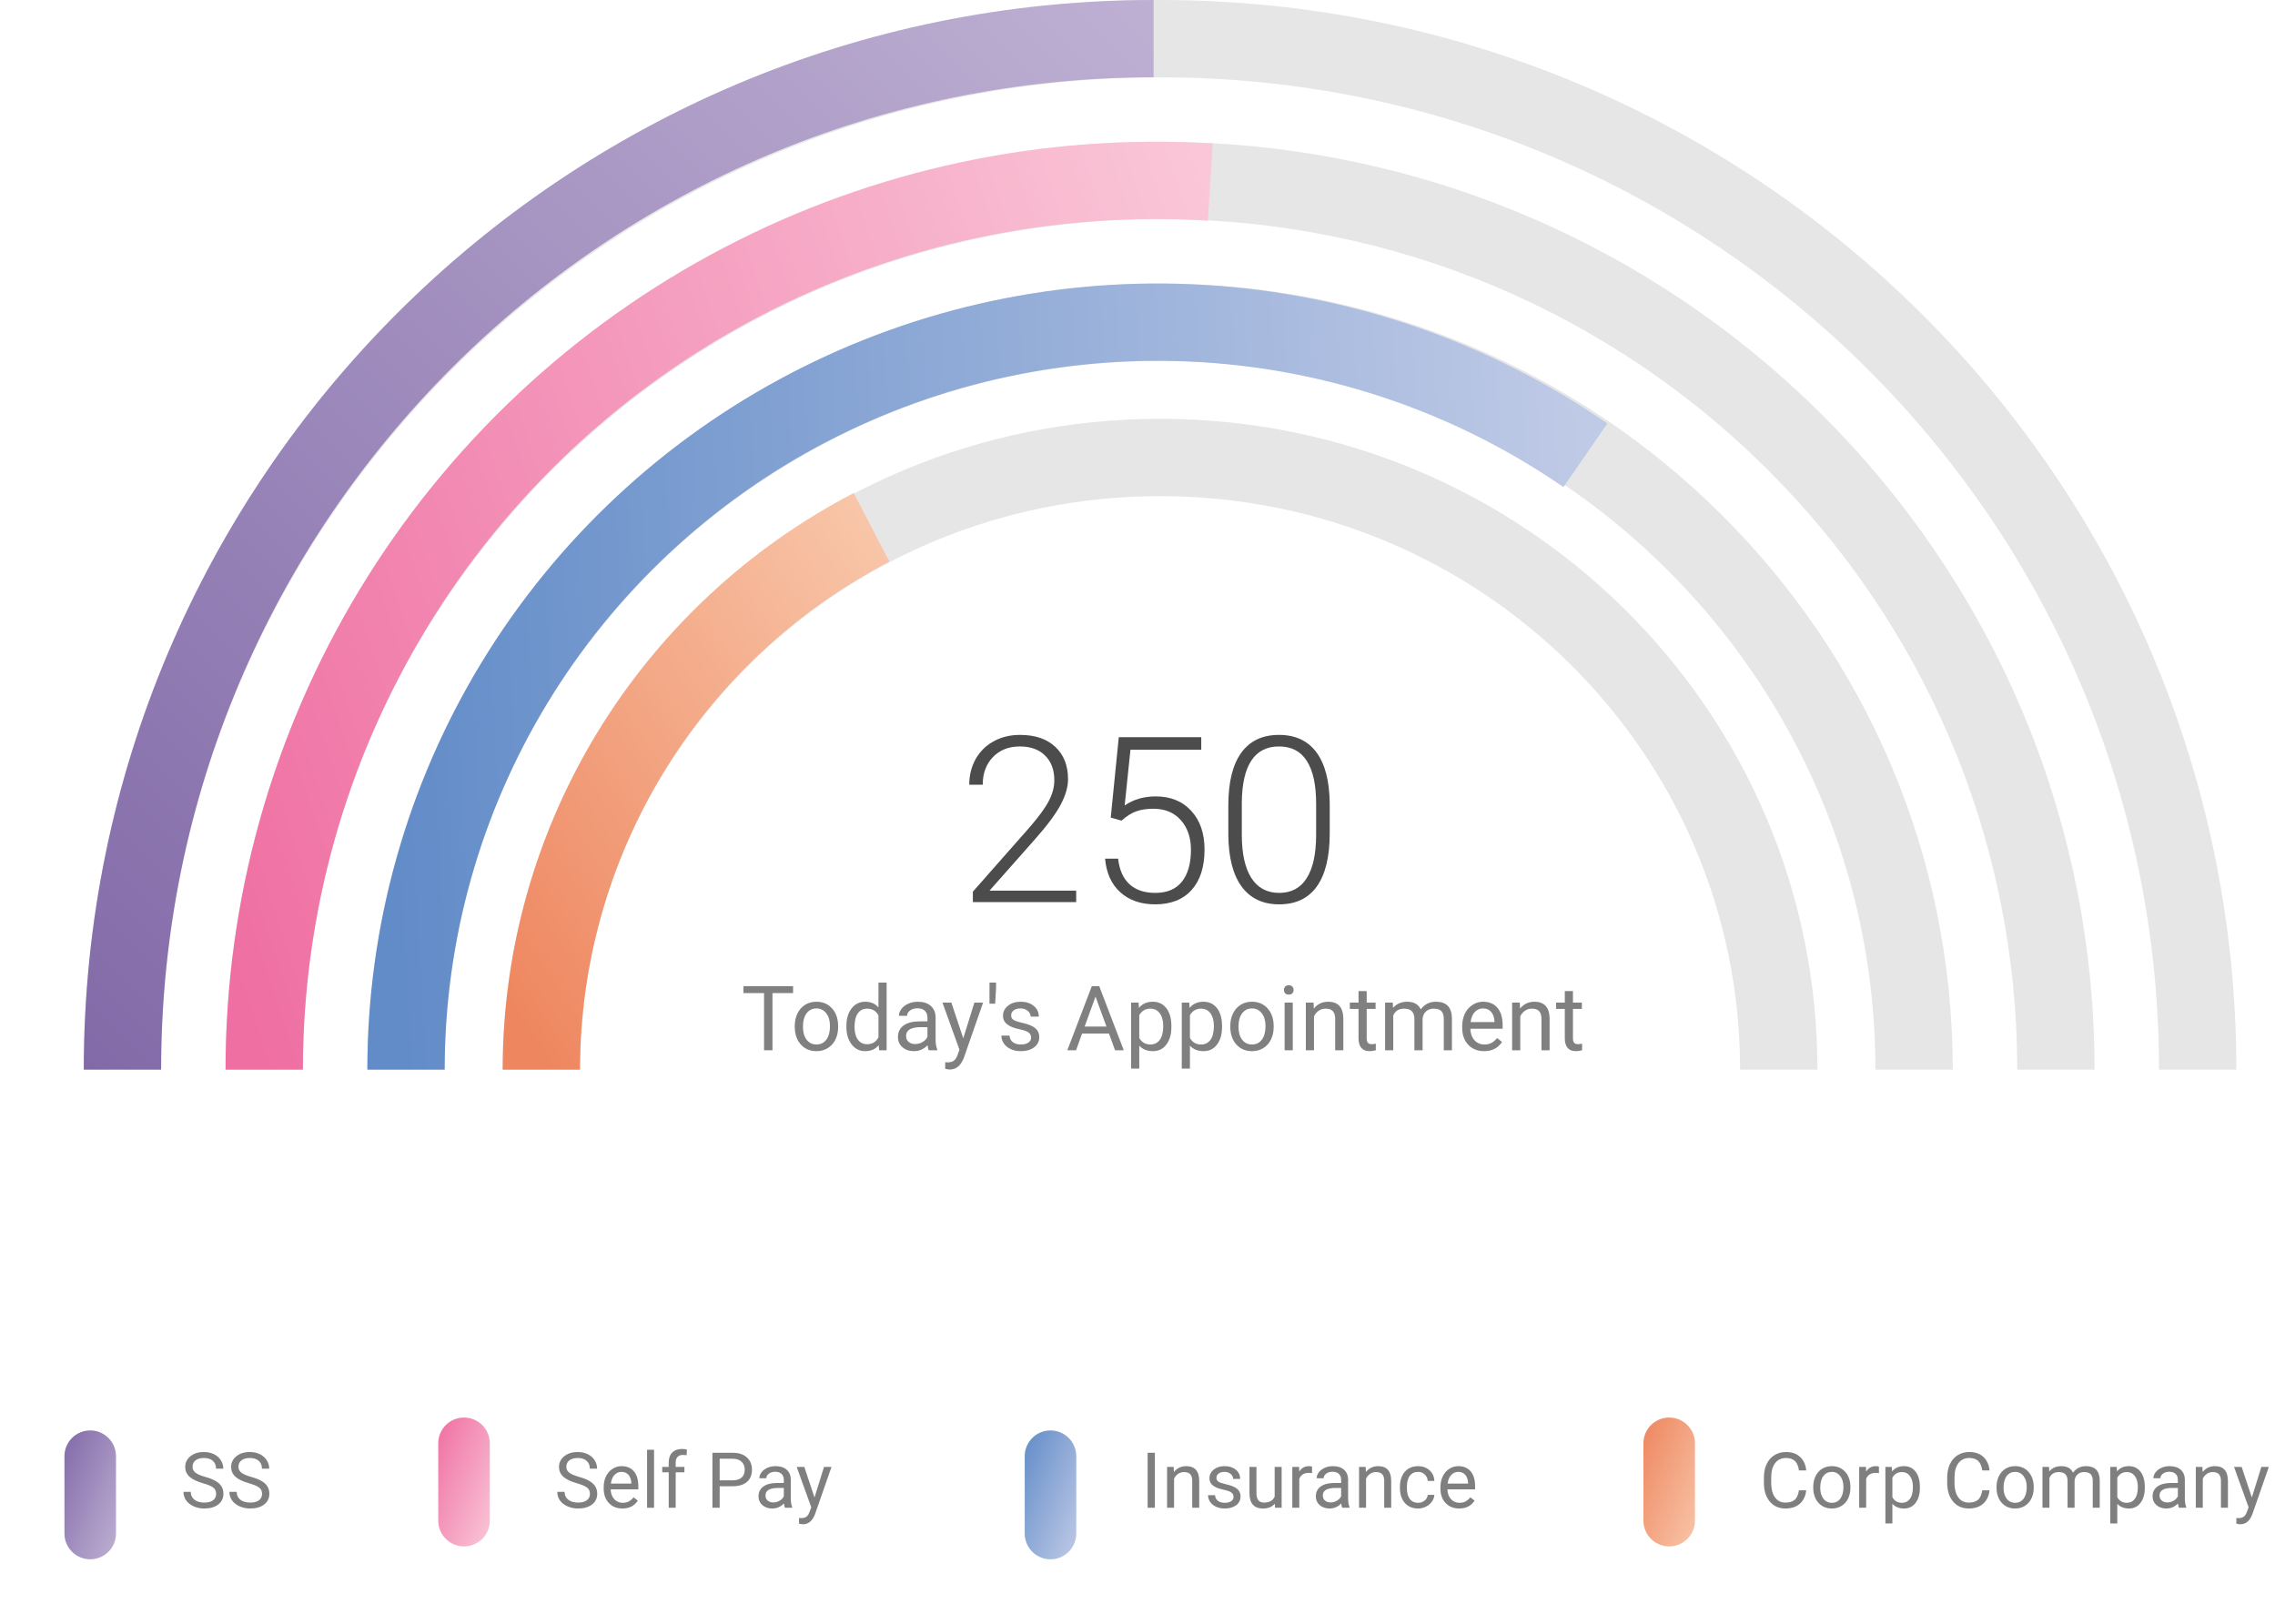 <svg width="353" height="252" viewBox="0 0 353 252" fill="none" xmlns="http://www.w3.org/2000/svg">
<path d="M123.058 154.127H119.858V163H118.553V154.127H115.36V153.047H123.058V154.127Z" fill="#808080"/>
<path d="M123.317 159.233C123.317 158.509 123.459 157.857 123.741 157.278C124.028 156.7 124.425 156.253 124.931 155.938C125.441 155.624 126.022 155.467 126.674 155.467C127.681 155.467 128.494 155.815 129.114 156.513C129.739 157.21 130.051 158.137 130.051 159.295V159.384C130.051 160.104 129.912 160.751 129.634 161.325C129.36 161.895 128.966 162.339 128.451 162.658C127.941 162.977 127.353 163.137 126.688 163.137C125.685 163.137 124.871 162.788 124.247 162.091C123.627 161.394 123.317 160.471 123.317 159.322V159.233ZM124.589 159.384C124.589 160.204 124.778 160.863 125.156 161.359C125.539 161.856 126.049 162.104 126.688 162.104C127.33 162.104 127.84 161.854 128.219 161.353C128.597 160.847 128.786 160.14 128.786 159.233C128.786 158.422 128.592 157.766 128.205 157.265C127.822 156.759 127.312 156.506 126.674 156.506C126.049 156.506 125.546 156.754 125.163 157.251C124.78 157.748 124.589 158.459 124.589 159.384Z" fill="#808080"/>
<path d="M131.329 159.24C131.329 158.105 131.598 157.194 132.136 156.506C132.674 155.813 133.378 155.467 134.248 155.467C135.114 155.467 135.8 155.763 136.306 156.355V152.5H137.57V163H136.408L136.347 162.207C135.841 162.827 135.137 163.137 134.234 163.137C133.378 163.137 132.678 162.786 132.136 162.084C131.598 161.382 131.329 160.466 131.329 159.336V159.24ZM132.594 159.384C132.594 160.222 132.767 160.879 133.113 161.353C133.46 161.826 133.938 162.063 134.549 162.063C135.351 162.063 135.937 161.703 136.306 160.983V157.586C135.927 156.889 135.346 156.54 134.562 156.54C133.943 156.54 133.46 156.779 133.113 157.258C132.767 157.736 132.594 158.445 132.594 159.384Z" fill="#808080"/>
<path d="M144.105 163C144.033 162.854 143.973 162.594 143.928 162.221C143.34 162.831 142.638 163.137 141.822 163.137C141.093 163.137 140.494 162.932 140.024 162.521C139.56 162.107 139.327 161.583 139.327 160.949C139.327 160.179 139.619 159.582 140.202 159.158C140.79 158.73 141.615 158.516 142.677 158.516H143.907V157.935C143.907 157.493 143.775 157.142 143.511 156.882C143.246 156.618 142.857 156.485 142.342 156.485C141.891 156.485 141.512 156.599 141.207 156.827C140.902 157.055 140.749 157.331 140.749 157.654H139.478C139.478 157.285 139.607 156.93 139.867 156.588C140.132 156.242 140.487 155.968 140.934 155.768C141.385 155.567 141.879 155.467 142.417 155.467C143.269 155.467 143.937 155.681 144.42 156.109C144.903 156.533 145.154 157.119 145.172 157.866V161.271C145.172 161.95 145.258 162.49 145.432 162.891V163H144.105ZM142.007 162.036C142.403 162.036 142.779 161.934 143.135 161.729C143.49 161.523 143.748 161.257 143.907 160.929V159.411H142.916C141.367 159.411 140.592 159.865 140.592 160.771C140.592 161.168 140.724 161.478 140.988 161.701C141.253 161.924 141.592 162.036 142.007 162.036Z" fill="#808080"/>
<path d="M149.465 161.147L151.188 155.604H152.541L149.567 164.142C149.107 165.372 148.376 165.987 147.373 165.987L147.134 165.967L146.662 165.878V164.853L147.004 164.88C147.432 164.88 147.765 164.793 148.002 164.62C148.243 164.447 148.442 164.13 148.597 163.67L148.877 162.918L146.238 155.604H147.619L149.465 161.147Z" fill="#808080"/>
<path d="M154.558 153.259L154.414 155.774H153.532L153.539 152.5H154.558V153.259Z" fill="#808080"/>
<path d="M159.992 161.038C159.992 160.696 159.862 160.432 159.603 160.245C159.347 160.054 158.898 159.89 158.256 159.753C157.618 159.616 157.11 159.452 156.731 159.261C156.358 159.069 156.08 158.841 155.897 158.577C155.72 158.313 155.631 157.998 155.631 157.634C155.631 157.028 155.886 156.515 156.396 156.096C156.911 155.676 157.568 155.467 158.365 155.467C159.204 155.467 159.883 155.683 160.402 156.116C160.926 156.549 161.188 157.103 161.188 157.777H159.917C159.917 157.431 159.769 157.132 159.473 156.882C159.181 156.631 158.812 156.506 158.365 156.506C157.905 156.506 157.545 156.606 157.285 156.807C157.025 157.007 156.896 157.269 156.896 157.593C156.896 157.898 157.016 158.128 157.258 158.283C157.499 158.438 157.935 158.586 158.563 158.728C159.197 158.869 159.71 159.037 160.102 159.233C160.493 159.429 160.783 159.666 160.97 159.944C161.161 160.218 161.257 160.553 161.257 160.949C161.257 161.61 160.993 162.141 160.464 162.542C159.935 162.938 159.249 163.137 158.406 163.137C157.814 163.137 157.29 163.032 156.834 162.822C156.378 162.613 156.021 162.321 155.761 161.947C155.506 161.569 155.378 161.161 155.378 160.724H156.643C156.665 161.147 156.834 161.485 157.148 161.735C157.467 161.981 157.887 162.104 158.406 162.104C158.885 162.104 159.268 162.009 159.555 161.817C159.846 161.621 159.992 161.362 159.992 161.038Z" fill="#808080"/>
<path d="M172.071 160.402H167.901L166.965 163H165.611L169.412 153.047H170.561L174.368 163H173.021L172.071 160.402ZM168.298 159.322H171.682L169.986 154.667L168.298 159.322Z" fill="#808080"/>
<path d="M181.758 159.384C181.758 160.509 181.5 161.416 180.985 162.104C180.47 162.793 179.773 163.137 178.894 163.137C177.996 163.137 177.289 162.852 176.774 162.282V165.844H175.51V155.604H176.665L176.727 156.424C177.242 155.786 177.957 155.467 178.873 155.467C179.762 155.467 180.464 155.802 180.979 156.472C181.498 157.142 181.758 158.074 181.758 159.268V159.384ZM180.493 159.24C180.493 158.406 180.315 157.748 179.96 157.265C179.604 156.782 179.117 156.54 178.497 156.54C177.731 156.54 177.157 156.88 176.774 157.559V161.093C177.153 161.767 177.731 162.104 178.511 162.104C179.117 162.104 179.598 161.865 179.953 161.387C180.313 160.904 180.493 160.188 180.493 159.24Z" fill="#808080"/>
<path d="M189.619 159.384C189.619 160.509 189.362 161.416 188.847 162.104C188.332 162.793 187.634 163.137 186.755 163.137C185.857 163.137 185.151 162.852 184.636 162.282V165.844H183.371V155.604H184.526L184.588 156.424C185.103 155.786 185.818 155.467 186.734 155.467C187.623 155.467 188.325 155.802 188.84 156.472C189.359 157.142 189.619 158.074 189.619 159.268V159.384ZM188.354 159.24C188.354 158.406 188.177 157.748 187.821 157.265C187.466 156.782 186.978 156.54 186.358 156.54C185.593 156.54 185.019 156.88 184.636 157.559V161.093C185.014 161.767 185.593 162.104 186.372 162.104C186.978 162.104 187.459 161.865 187.814 161.387C188.174 160.904 188.354 160.188 188.354 159.24Z" fill="#808080"/>
<path d="M190.897 159.233C190.897 158.509 191.039 157.857 191.321 157.278C191.608 156.7 192.005 156.253 192.511 155.938C193.021 155.624 193.602 155.467 194.254 155.467C195.261 155.467 196.075 155.815 196.694 156.513C197.319 157.21 197.631 158.137 197.631 159.295V159.384C197.631 160.104 197.492 160.751 197.214 161.325C196.94 161.895 196.546 162.339 196.031 162.658C195.521 162.977 194.933 163.137 194.268 163.137C193.265 163.137 192.451 162.788 191.827 162.091C191.207 161.394 190.897 160.471 190.897 159.322V159.233ZM192.169 159.384C192.169 160.204 192.358 160.863 192.736 161.359C193.119 161.856 193.63 162.104 194.268 162.104C194.91 162.104 195.421 161.854 195.799 161.353C196.177 160.847 196.366 160.14 196.366 159.233C196.366 158.422 196.173 157.766 195.785 157.265C195.402 156.759 194.892 156.506 194.254 156.506C193.63 156.506 193.126 156.754 192.743 157.251C192.36 157.748 192.169 158.459 192.169 159.384Z" fill="#808080"/>
<path d="M200.591 163H199.326V155.604H200.591V163ZM199.224 153.642C199.224 153.437 199.285 153.263 199.408 153.122C199.536 152.981 199.723 152.91 199.969 152.91C200.215 152.91 200.402 152.981 200.529 153.122C200.657 153.263 200.721 153.437 200.721 153.642C200.721 153.847 200.657 154.018 200.529 154.154C200.402 154.291 200.215 154.359 199.969 154.359C199.723 154.359 199.536 154.291 199.408 154.154C199.285 154.018 199.224 153.847 199.224 153.642Z" fill="#808080"/>
<path d="M203.817 155.604L203.858 156.533C204.424 155.822 205.162 155.467 206.073 155.467C207.636 155.467 208.425 156.349 208.438 158.112V163H207.174V158.105C207.169 157.572 207.046 157.178 206.805 156.923C206.568 156.668 206.196 156.54 205.69 156.54C205.28 156.54 204.92 156.649 204.61 156.868C204.3 157.087 204.059 157.374 203.886 157.729V163H202.621V155.604H203.817Z" fill="#808080"/>
<path d="M212.062 153.812V155.604H213.442V156.581H212.062V161.168C212.062 161.464 212.123 161.688 212.246 161.838C212.369 161.984 212.579 162.057 212.875 162.057C213.021 162.057 213.221 162.029 213.477 161.975V163C213.144 163.091 212.82 163.137 212.506 163.137C211.941 163.137 211.515 162.966 211.228 162.624C210.94 162.282 210.797 161.797 210.797 161.168V156.581H209.45V155.604H210.797V153.812H212.062Z" fill="#808080"/>
<path d="M216.115 155.604L216.149 156.424C216.692 155.786 217.423 155.467 218.344 155.467C219.378 155.467 220.082 155.863 220.456 156.656C220.702 156.301 221.021 156.014 221.413 155.795C221.81 155.576 222.277 155.467 222.814 155.467C224.437 155.467 225.262 156.326 225.289 158.044V163H224.024V158.119C224.024 157.59 223.904 157.196 223.662 156.937C223.421 156.672 223.015 156.54 222.445 156.54C221.976 156.54 221.586 156.681 221.276 156.964C220.966 157.242 220.786 157.618 220.736 158.092V163H219.465V158.153C219.465 157.078 218.938 156.54 217.886 156.54C217.056 156.54 216.489 156.893 216.184 157.6V163H214.919V155.604H216.115Z" fill="#808080"/>
<path d="M230.272 163.137C229.27 163.137 228.454 162.809 227.825 162.152C227.196 161.492 226.882 160.61 226.882 159.507V159.274C226.882 158.541 227.021 157.887 227.299 157.312C227.581 156.734 227.973 156.283 228.475 155.959C228.98 155.631 229.527 155.467 230.115 155.467C231.077 155.467 231.824 155.784 232.357 156.417C232.891 157.05 233.157 157.957 233.157 159.138V159.664H228.146C228.165 160.393 228.377 160.983 228.782 161.435C229.192 161.881 229.712 162.104 230.341 162.104C230.787 162.104 231.166 162.013 231.476 161.831C231.785 161.649 232.057 161.407 232.289 161.106L233.062 161.708C232.442 162.66 231.512 163.137 230.272 163.137ZM230.115 156.506C229.605 156.506 229.176 156.693 228.83 157.066C228.484 157.436 228.27 157.955 228.188 158.625H231.893V158.529C231.856 157.887 231.683 157.39 231.373 157.039C231.063 156.684 230.644 156.506 230.115 156.506Z" fill="#808080"/>
<path d="M235.823 155.604L235.864 156.533C236.429 155.822 237.168 155.467 238.079 155.467C239.642 155.467 240.431 156.349 240.444 158.112V163H239.18V158.105C239.175 157.572 239.052 157.178 238.811 156.923C238.574 156.668 238.202 156.54 237.696 156.54C237.286 156.54 236.926 156.649 236.616 156.868C236.306 157.087 236.065 157.374 235.892 157.729V163H234.627V155.604H235.823Z" fill="#808080"/>
<path d="M244.067 153.812V155.604H245.448V156.581H244.067V161.168C244.067 161.464 244.129 161.688 244.252 161.838C244.375 161.984 244.585 162.057 244.881 162.057C245.027 162.057 245.227 162.029 245.482 161.975V163C245.15 163.091 244.826 163.137 244.512 163.137C243.947 163.137 243.521 162.966 243.233 162.624C242.946 162.282 242.803 161.797 242.803 161.168V156.581H241.456V155.604H242.803V153.812H244.067Z" fill="#808080"/>
<path d="M166.986 140H150.955V138.383L159.727 128.434C161.18 126.758 162.188 125.375 162.75 124.285C163.312 123.195 163.594 122.135 163.594 121.104C163.594 119.486 163.119 118.209 162.17 117.271C161.221 116.322 159.914 115.848 158.25 115.848C156.527 115.848 155.133 116.398 154.066 117.5C153.012 118.602 152.484 120.031 152.484 121.789H150.393C150.393 120.348 150.715 119.035 151.359 117.852C152.016 116.668 152.941 115.742 154.137 115.074C155.344 114.395 156.715 114.055 158.25 114.055C160.594 114.055 162.422 114.67 163.734 115.9C165.059 117.131 165.721 118.807 165.721 120.928C165.721 122.123 165.346 123.43 164.596 124.848C163.857 126.266 162.551 128.035 160.676 130.156L153.539 138.225H166.986V140Z" fill="black" fill-opacity="0.7"/>
<path d="M172.348 126.887L173.596 114.406H186.393V116.357H175.406L174.51 125.006C175.881 124.068 177.486 123.6 179.326 123.6C181.635 123.6 183.475 124.35 184.846 125.85C186.217 127.35 186.902 129.348 186.902 131.844C186.902 134.539 186.234 136.631 184.898 138.119C183.562 139.607 181.682 140.352 179.256 140.352C177.029 140.352 175.225 139.73 173.842 138.488C172.459 137.246 171.668 135.506 171.469 133.268H173.49C173.689 135.014 174.281 136.338 175.266 137.24C176.25 138.131 177.58 138.576 179.256 138.576C181.084 138.576 182.461 137.996 183.387 136.836C184.324 135.676 184.793 134.023 184.793 131.879C184.793 130.004 184.271 128.475 183.229 127.291C182.186 126.107 180.762 125.516 178.957 125.516C177.961 125.516 177.094 125.645 176.355 125.902C175.617 126.148 174.838 126.635 174.018 127.361L172.348 126.887Z" fill="black" fill-opacity="0.7"/>
<path d="M206.326 129.33C206.326 132.939 205.664 135.682 204.34 137.557C203.016 139.42 201.064 140.352 198.486 140.352C195.955 140.352 194.016 139.438 192.668 137.609C191.32 135.77 190.629 133.098 190.594 129.594V125.006C190.594 121.408 191.262 118.684 192.598 116.832C193.934 114.98 195.885 114.055 198.451 114.055C200.982 114.055 202.916 114.951 204.252 116.744C205.588 118.525 206.279 121.156 206.326 124.637V129.33ZM204.217 124.742C204.217 121.812 203.736 119.598 202.775 118.098C201.826 116.598 200.385 115.848 198.451 115.848C196.553 115.848 195.123 116.58 194.162 118.045C193.201 119.51 192.709 121.672 192.686 124.531V129.559C192.686 132.477 193.178 134.709 194.162 136.256C195.158 137.803 196.6 138.576 198.486 138.576C200.361 138.576 201.779 137.82 202.74 136.309C203.713 134.797 204.205 132.582 204.217 129.664V124.742Z" fill="black" fill-opacity="0.7"/>
<path d="M31.504 230.197C30.539 229.92 29.836 229.58 29.395 229.178C28.957 228.771 28.738 228.271 28.738 227.678C28.738 227.006 29.006 226.451 29.541 226.014C30.08 225.572 30.779 225.352 31.639 225.352C32.225 225.352 32.746 225.465 33.203 225.691C33.664 225.918 34.02 226.23 34.27 226.629C34.523 227.027 34.65 227.463 34.65 227.936H33.52C33.52 227.42 33.355 227.016 33.027 226.723C32.699 226.426 32.236 226.277 31.639 226.277C31.084 226.277 30.65 226.4 30.338 226.646C30.029 226.889 29.875 227.227 29.875 227.66C29.875 228.008 30.021 228.303 30.314 228.545C30.611 228.783 31.113 229.002 31.82 229.201C32.531 229.4 33.086 229.621 33.484 229.863C33.887 230.102 34.184 230.381 34.375 230.701C34.57 231.021 34.668 231.398 34.668 231.832C34.668 232.523 34.398 233.078 33.859 233.496C33.32 233.91 32.6 234.117 31.697 234.117C31.111 234.117 30.564 234.006 30.057 233.783C29.549 233.557 29.156 233.248 28.879 232.857C28.605 232.467 28.469 232.023 28.469 231.527H29.6C29.6 232.043 29.789 232.451 30.168 232.752C30.551 233.049 31.061 233.197 31.697 233.197C32.291 233.197 32.746 233.076 33.062 232.834C33.379 232.592 33.537 232.262 33.537 231.844C33.537 231.426 33.391 231.104 33.098 230.877C32.805 230.646 32.273 230.42 31.504 230.197Z" fill="black" fill-opacity="0.5"/>
<path d="M38.629 230.197C37.664 229.92 36.961 229.58 36.52 229.178C36.082 228.771 35.863 228.271 35.863 227.678C35.863 227.006 36.131 226.451 36.666 226.014C37.205 225.572 37.904 225.352 38.764 225.352C39.35 225.352 39.871 225.465 40.328 225.691C40.789 225.918 41.145 226.23 41.395 226.629C41.648 227.027 41.775 227.463 41.775 227.936H40.645C40.645 227.42 40.48 227.016 40.152 226.723C39.824 226.426 39.361 226.277 38.764 226.277C38.209 226.277 37.775 226.4 37.463 226.646C37.154 226.889 37 227.227 37 227.66C37 228.008 37.147 228.303 37.44 228.545C37.736 228.783 38.238 229.002 38.945 229.201C39.656 229.4 40.211 229.621 40.609 229.863C41.012 230.102 41.309 230.381 41.5 230.701C41.695 231.021 41.793 231.398 41.793 231.832C41.793 232.523 41.523 233.078 40.984 233.496C40.445 233.91 39.725 234.117 38.822 234.117C38.236 234.117 37.69 234.006 37.182 233.783C36.674 233.557 36.281 233.248 36.004 232.857C35.73 232.467 35.594 232.023 35.594 231.527H36.725C36.725 232.043 36.914 232.451 37.293 232.752C37.676 233.049 38.185 233.197 38.822 233.197C39.416 233.197 39.871 233.076 40.188 232.834C40.504 232.592 40.662 232.262 40.662 231.844C40.662 231.426 40.516 231.104 40.223 230.877C39.93 230.646 39.398 230.42 38.629 230.197Z" fill="black" fill-opacity="0.5"/>
<path d="M89.504 230.197C88.539 229.92 87.836 229.58 87.394 229.178C86.957 228.771 86.738 228.271 86.738 227.678C86.738 227.006 87.006 226.451 87.541 226.014C88.08 225.572 88.779 225.352 89.639 225.352C90.225 225.352 90.746 225.465 91.203 225.691C91.664 225.918 92.019 226.23 92.269 226.629C92.523 227.027 92.65 227.463 92.65 227.936H91.519C91.519 227.42 91.356 227.016 91.027 226.723C90.699 226.426 90.236 226.277 89.639 226.277C89.084 226.277 88.65 226.4 88.338 226.646C88.029 226.889 87.875 227.227 87.875 227.66C87.875 228.008 88.022 228.303 88.314 228.545C88.611 228.783 89.113 229.002 89.82 229.201C90.531 229.4 91.086 229.621 91.484 229.863C91.887 230.102 92.184 230.381 92.375 230.701C92.57 231.021 92.668 231.398 92.668 231.832C92.668 232.523 92.398 233.078 91.859 233.496C91.32 233.91 90.6 234.117 89.697 234.117C89.111 234.117 88.564 234.006 88.057 233.783C87.549 233.557 87.156 233.248 86.879 232.857C86.606 232.467 86.469 232.023 86.469 231.527H87.6C87.6 232.043 87.789 232.451 88.168 232.752C88.551 233.049 89.061 233.197 89.697 233.197C90.291 233.197 90.746 233.076 91.062 232.834C91.379 232.592 91.537 232.262 91.537 231.844C91.537 231.426 91.391 231.104 91.098 230.877C90.805 230.646 90.273 230.42 89.504 230.197Z" fill="black" fill-opacity="0.5"/>
<path d="M96.576 234.117C95.717 234.117 95.018 233.836 94.478 233.273C93.939 232.707 93.67 231.951 93.67 231.006V230.807C93.67 230.178 93.789 229.617 94.027 229.125C94.269 228.629 94.606 228.242 95.035 227.965C95.469 227.684 95.938 227.543 96.441 227.543C97.266 227.543 97.906 227.814 98.363 228.357C98.82 228.9 99.049 229.678 99.049 230.689V231.141H94.754C94.769 231.766 94.951 232.271 95.299 232.658C95.65 233.041 96.096 233.232 96.635 233.232C97.018 233.232 97.342 233.154 97.607 232.998C97.873 232.842 98.106 232.635 98.305 232.377L98.967 232.893C98.436 233.709 97.639 234.117 96.576 234.117ZM96.441 228.434C96.004 228.434 95.637 228.594 95.34 228.914C95.043 229.23 94.859 229.676 94.789 230.25H97.965V230.168C97.934 229.617 97.785 229.191 97.519 228.891C97.254 228.586 96.894 228.434 96.441 228.434Z" fill="black" fill-opacity="0.5"/>
<path d="M101.486 234H100.402V225H101.486V234Z" fill="black" fill-opacity="0.5"/>
<path d="M103.76 234V228.498H102.758V227.66H103.76V227.01C103.76 226.33 103.941 225.805 104.305 225.434C104.668 225.062 105.182 224.877 105.846 224.877C106.096 224.877 106.344 224.91 106.59 224.977L106.531 225.855C106.348 225.82 106.152 225.803 105.945 225.803C105.594 225.803 105.322 225.906 105.131 226.113C104.939 226.316 104.844 226.609 104.844 226.992V227.66H106.197V228.498H104.844V234H103.76Z" fill="black" fill-opacity="0.5"/>
<path d="M111.67 230.66V234H110.545V225.469H113.691C114.625 225.469 115.355 225.707 115.883 226.184C116.414 226.66 116.68 227.291 116.68 228.076C116.68 228.904 116.42 229.543 115.9 229.992C115.385 230.438 114.645 230.66 113.68 230.66H111.67ZM111.67 229.74H113.691C114.293 229.74 114.754 229.6 115.074 229.318C115.395 229.033 115.555 228.623 115.555 228.088C115.555 227.58 115.395 227.174 115.074 226.869C114.754 226.564 114.314 226.406 113.756 226.395H111.67V229.74Z" fill="black" fill-opacity="0.5"/>
<path d="M121.789 234C121.727 233.875 121.676 233.652 121.637 233.332C121.133 233.855 120.531 234.117 119.832 234.117C119.207 234.117 118.693 233.941 118.291 233.59C117.893 233.234 117.693 232.785 117.693 232.242C117.693 231.582 117.943 231.07 118.443 230.707C118.947 230.34 119.654 230.156 120.564 230.156H121.619V229.658C121.619 229.279 121.506 228.979 121.279 228.756C121.053 228.529 120.719 228.416 120.277 228.416C119.891 228.416 119.566 228.514 119.305 228.709C119.043 228.904 118.912 229.141 118.912 229.418H117.822C117.822 229.102 117.934 228.797 118.156 228.504C118.383 228.207 118.688 227.973 119.07 227.801C119.457 227.629 119.881 227.543 120.342 227.543C121.072 227.543 121.645 227.727 122.059 228.094C122.473 228.457 122.688 228.959 122.703 229.6V232.518C122.703 233.1 122.777 233.562 122.926 233.906V234H121.789ZM119.99 233.174C120.33 233.174 120.652 233.086 120.957 232.91C121.262 232.734 121.482 232.506 121.619 232.225V230.924H120.77C119.441 230.924 118.777 231.312 118.777 232.09C118.777 232.43 118.891 232.695 119.117 232.887C119.344 233.078 119.635 233.174 119.99 233.174Z" fill="black" fill-opacity="0.5"/>
<path d="M126.383 232.412L127.859 227.66H129.02L126.471 234.979C126.076 236.033 125.449 236.561 124.59 236.561L124.385 236.543L123.98 236.467V235.588L124.273 235.611C124.641 235.611 124.926 235.537 125.129 235.389C125.336 235.24 125.506 234.969 125.639 234.574L125.879 233.93L123.617 227.66H124.801L126.383 232.412Z" fill="black" fill-opacity="0.5"/>
<path d="M68 224C68 221.791 69.791 220 72 220V220C74.209 220 76 221.791 76 224V236C76 238.209 74.209 240 72 240V240C69.791 240 68 238.209 68 236V224Z" fill="url(#paint0_linear)"/>
<g filter="url(#filter0_d)">
<path d="M10 224C10 221.791 11.791 220 14 220V220C16.209 220 18 221.791 18 224V236C18 238.209 16.209 240 14 240V240C11.791 240 10 238.209 10 236V224Z" fill="url(#paint1_linear)"/>
</g>
<path d="M179.197 234H178.072V225.469H179.197V234Z" fill="black" fill-opacity="0.5"/>
<path d="M182.115 227.66L182.15 228.457C182.635 227.848 183.268 227.543 184.049 227.543C185.389 227.543 186.064 228.299 186.076 229.811V234H184.992V229.805C184.988 229.348 184.883 229.01 184.676 228.791C184.473 228.572 184.154 228.463 183.721 228.463C183.369 228.463 183.061 228.557 182.795 228.744C182.529 228.932 182.322 229.178 182.174 229.482V234H181.09V227.66H182.115Z" fill="black" fill-opacity="0.5"/>
<path d="M191.402 232.318C191.402 232.025 191.291 231.799 191.068 231.639C190.85 231.475 190.465 231.334 189.914 231.217C189.367 231.1 188.932 230.959 188.607 230.795C188.287 230.631 188.049 230.436 187.893 230.209C187.74 229.982 187.664 229.713 187.664 229.4C187.664 228.881 187.883 228.441 188.32 228.082C188.762 227.723 189.324 227.543 190.008 227.543C190.727 227.543 191.309 227.729 191.754 228.1C192.203 228.471 192.428 228.945 192.428 229.523H191.338C191.338 229.227 191.211 228.971 190.957 228.756C190.707 228.541 190.391 228.434 190.008 228.434C189.613 228.434 189.305 228.52 189.082 228.691C188.859 228.863 188.748 229.088 188.748 229.365C188.748 229.627 188.852 229.824 189.059 229.957C189.266 230.09 189.639 230.217 190.178 230.338C190.721 230.459 191.16 230.604 191.496 230.771C191.832 230.939 192.08 231.143 192.24 231.381C192.404 231.615 192.486 231.902 192.486 232.242C192.486 232.809 192.26 233.264 191.807 233.607C191.354 233.947 190.766 234.117 190.043 234.117C189.535 234.117 189.086 234.027 188.695 233.848C188.305 233.668 187.998 233.418 187.775 233.098C187.557 232.773 187.447 232.424 187.447 232.049H188.531C188.551 232.412 188.695 232.701 188.965 232.916C189.238 233.127 189.598 233.232 190.043 233.232C190.453 233.232 190.781 233.15 191.027 232.986C191.277 232.818 191.402 232.596 191.402 232.318Z" fill="black" fill-opacity="0.5"/>
<path d="M197.812 233.373C197.391 233.869 196.771 234.117 195.955 234.117C195.279 234.117 194.764 233.922 194.408 233.531C194.057 233.137 193.879 232.555 193.875 231.785V227.66H194.959V231.756C194.959 232.717 195.35 233.197 196.131 233.197C196.959 233.197 197.51 232.889 197.783 232.271V227.66H198.867V234H197.836L197.812 233.373Z" fill="black" fill-opacity="0.5"/>
<path d="M203.584 228.633C203.42 228.605 203.242 228.592 203.051 228.592C202.34 228.592 201.857 228.895 201.604 229.5V234H200.52V227.66H201.574L201.592 228.393C201.947 227.826 202.451 227.543 203.104 227.543C203.314 227.543 203.475 227.57 203.584 227.625V228.633Z" fill="black" fill-opacity="0.5"/>
<path d="M208.266 234C208.203 233.875 208.152 233.652 208.113 233.332C207.609 233.855 207.008 234.117 206.309 234.117C205.684 234.117 205.17 233.941 204.768 233.59C204.369 233.234 204.17 232.785 204.17 232.242C204.17 231.582 204.42 231.07 204.92 230.707C205.424 230.34 206.131 230.156 207.041 230.156H208.096V229.658C208.096 229.279 207.982 228.979 207.756 228.756C207.529 228.529 207.195 228.416 206.754 228.416C206.367 228.416 206.043 228.514 205.781 228.709C205.52 228.904 205.389 229.141 205.389 229.418H204.299C204.299 229.102 204.41 228.797 204.633 228.504C204.859 228.207 205.164 227.973 205.547 227.801C205.934 227.629 206.357 227.543 206.818 227.543C207.549 227.543 208.121 227.727 208.535 228.094C208.949 228.457 209.164 228.959 209.18 229.6V232.518C209.18 233.1 209.254 233.562 209.402 233.906V234H208.266ZM206.467 233.174C206.807 233.174 207.129 233.086 207.434 232.91C207.738 232.734 207.959 232.506 208.096 232.225V230.924H207.246C205.918 230.924 205.254 231.312 205.254 232.09C205.254 232.43 205.367 232.695 205.594 232.887C205.82 233.078 206.111 233.174 206.467 233.174Z" fill="black" fill-opacity="0.5"/>
<path d="M211.904 227.66L211.939 228.457C212.424 227.848 213.057 227.543 213.838 227.543C215.178 227.543 215.854 228.299 215.865 229.811V234H214.781V229.805C214.777 229.348 214.672 229.01 214.465 228.791C214.262 228.572 213.943 228.463 213.51 228.463C213.158 228.463 212.85 228.557 212.584 228.744C212.318 228.932 212.111 229.178 211.963 229.482V234H210.879V227.66H211.904Z" fill="black" fill-opacity="0.5"/>
<path d="M220.043 233.232C220.43 233.232 220.768 233.115 221.057 232.881C221.346 232.646 221.506 232.354 221.537 232.002H222.562C222.543 232.365 222.418 232.711 222.188 233.039C221.957 233.367 221.648 233.629 221.262 233.824C220.879 234.02 220.473 234.117 220.043 234.117C219.18 234.117 218.492 233.83 217.98 233.256C217.473 232.678 217.219 231.889 217.219 230.889V230.707C217.219 230.09 217.332 229.541 217.559 229.061C217.785 228.58 218.109 228.207 218.531 227.941C218.957 227.676 219.459 227.543 220.037 227.543C220.748 227.543 221.338 227.756 221.807 228.182C222.279 228.607 222.531 229.16 222.562 229.84H221.537C221.506 229.43 221.35 229.094 221.068 228.832C220.791 228.566 220.447 228.434 220.037 228.434C219.486 228.434 219.059 228.633 218.754 229.031C218.453 229.426 218.303 229.998 218.303 230.748V230.953C218.303 231.684 218.453 232.246 218.754 232.641C219.055 233.035 219.484 233.232 220.043 233.232Z" fill="black" fill-opacity="0.5"/>
<path d="M226.412 234.117C225.553 234.117 224.854 233.836 224.314 233.273C223.775 232.707 223.506 231.951 223.506 231.006V230.807C223.506 230.178 223.625 229.617 223.863 229.125C224.105 228.629 224.441 228.242 224.871 227.965C225.305 227.684 225.773 227.543 226.277 227.543C227.102 227.543 227.742 227.814 228.199 228.357C228.656 228.9 228.885 229.678 228.885 230.689V231.141H224.59C224.605 231.766 224.787 232.271 225.135 232.658C225.486 233.041 225.932 233.232 226.471 233.232C226.854 233.232 227.178 233.154 227.443 232.998C227.709 232.842 227.941 232.635 228.141 232.377L228.803 232.893C228.271 233.709 227.475 234.117 226.412 234.117ZM226.277 228.434C225.84 228.434 225.473 228.594 225.176 228.914C224.879 229.23 224.695 229.676 224.625 230.25H227.801V230.168C227.77 229.617 227.621 229.191 227.355 228.891C227.09 228.586 226.73 228.434 226.277 228.434Z" fill="black" fill-opacity="0.5"/>
<path d="M280.266 231.293C280.16 232.195 279.826 232.893 279.264 233.385C278.705 233.873 277.961 234.117 277.031 234.117C276.023 234.117 275.215 233.756 274.605 233.033C274 232.311 273.697 231.344 273.697 230.133V229.312C273.697 228.52 273.838 227.822 274.119 227.221C274.404 226.619 274.807 226.158 275.326 225.838C275.846 225.514 276.447 225.352 277.131 225.352C278.037 225.352 278.764 225.605 279.311 226.113C279.857 226.617 280.176 227.316 280.266 228.211H279.135C279.037 227.531 278.824 227.039 278.496 226.734C278.172 226.43 277.717 226.277 277.131 226.277C276.412 226.277 275.848 226.543 275.438 227.074C275.031 227.605 274.828 228.361 274.828 229.342V230.168C274.828 231.094 275.021 231.83 275.408 232.377C275.795 232.924 276.336 233.197 277.031 233.197C277.656 233.197 278.135 233.057 278.467 232.775C278.803 232.49 279.025 231.996 279.135 231.293H280.266Z" fill="black" fill-opacity="0.5"/>
<path d="M281.35 230.771C281.35 230.15 281.471 229.592 281.713 229.096C281.959 228.6 282.299 228.217 282.732 227.947C283.17 227.678 283.668 227.543 284.227 227.543C285.09 227.543 285.787 227.842 286.318 228.439C286.854 229.037 287.121 229.832 287.121 230.824V230.9C287.121 231.518 287.002 232.072 286.764 232.564C286.529 233.053 286.191 233.434 285.75 233.707C285.312 233.98 284.809 234.117 284.238 234.117C283.379 234.117 282.682 233.818 282.146 233.221C281.615 232.623 281.35 231.832 281.35 230.848V230.771ZM282.439 230.9C282.439 231.604 282.602 232.168 282.926 232.594C283.254 233.02 283.691 233.232 284.238 233.232C284.789 233.232 285.227 233.018 285.551 232.588C285.875 232.154 286.037 231.549 286.037 230.771C286.037 230.076 285.871 229.514 285.539 229.084C285.211 228.65 284.773 228.434 284.227 228.434C283.691 228.434 283.26 228.646 282.932 229.072C282.604 229.498 282.439 230.107 282.439 230.9Z" fill="black" fill-opacity="0.5"/>
<path d="M291.545 228.633C291.381 228.605 291.203 228.592 291.012 228.592C290.301 228.592 289.818 228.895 289.564 229.5V234H288.48V227.66H289.535L289.553 228.393C289.908 227.826 290.412 227.543 291.064 227.543C291.275 227.543 291.436 227.57 291.545 227.625V228.633Z" fill="black" fill-opacity="0.5"/>
<path d="M297.902 230.9C297.902 231.865 297.682 232.643 297.24 233.232C296.799 233.822 296.201 234.117 295.447 234.117C294.678 234.117 294.072 233.873 293.631 233.385V236.438H292.547V227.66H293.537L293.59 228.363C294.031 227.816 294.645 227.543 295.43 227.543C296.191 227.543 296.793 227.83 297.234 228.404C297.68 228.979 297.902 229.777 297.902 230.801V230.9ZM296.818 230.777C296.818 230.062 296.666 229.498 296.361 229.084C296.057 228.67 295.639 228.463 295.107 228.463C294.451 228.463 293.959 228.754 293.631 229.336V232.365C293.955 232.943 294.451 233.232 295.119 233.232C295.639 233.232 296.051 233.027 296.355 232.617C296.664 232.203 296.818 231.59 296.818 230.777Z" fill="black" fill-opacity="0.5"/>
<path d="M308.707 231.293C308.602 232.195 308.268 232.893 307.705 233.385C307.146 233.873 306.402 234.117 305.473 234.117C304.465 234.117 303.656 233.756 303.047 233.033C302.441 232.311 302.139 231.344 302.139 230.133V229.312C302.139 228.52 302.279 227.822 302.561 227.221C302.846 226.619 303.248 226.158 303.768 225.838C304.287 225.514 304.889 225.352 305.572 225.352C306.479 225.352 307.205 225.605 307.752 226.113C308.299 226.617 308.617 227.316 308.707 228.211H307.576C307.479 227.531 307.266 227.039 306.938 226.734C306.613 226.43 306.158 226.277 305.572 226.277C304.854 226.277 304.289 226.543 303.879 227.074C303.473 227.605 303.27 228.361 303.27 229.342V230.168C303.27 231.094 303.463 231.83 303.85 232.377C304.236 232.924 304.777 233.197 305.473 233.197C306.098 233.197 306.576 233.057 306.908 232.775C307.244 232.49 307.467 231.996 307.576 231.293H308.707Z" fill="black" fill-opacity="0.5"/>
<path d="M309.791 230.771C309.791 230.15 309.912 229.592 310.154 229.096C310.4 228.6 310.74 228.217 311.174 227.947C311.611 227.678 312.109 227.543 312.668 227.543C313.531 227.543 314.229 227.842 314.76 228.439C315.295 229.037 315.562 229.832 315.562 230.824V230.9C315.562 231.518 315.443 232.072 315.205 232.564C314.971 233.053 314.633 233.434 314.191 233.707C313.754 233.98 313.25 234.117 312.68 234.117C311.82 234.117 311.123 233.818 310.588 233.221C310.057 232.623 309.791 231.832 309.791 230.848V230.771ZM310.881 230.9C310.881 231.604 311.043 232.168 311.367 232.594C311.695 233.02 312.133 233.232 312.68 233.232C313.23 233.232 313.668 233.018 313.992 232.588C314.316 232.154 314.479 231.549 314.479 230.771C314.479 230.076 314.312 229.514 313.98 229.084C313.652 228.65 313.215 228.434 312.668 228.434C312.133 228.434 311.701 228.646 311.373 229.072C311.045 229.498 310.881 230.107 310.881 230.9Z" fill="black" fill-opacity="0.5"/>
<path d="M317.941 227.66L317.971 228.363C318.436 227.816 319.062 227.543 319.852 227.543C320.738 227.543 321.342 227.883 321.662 228.562C321.873 228.258 322.146 228.012 322.482 227.824C322.822 227.637 323.223 227.543 323.684 227.543C325.074 227.543 325.781 228.279 325.805 229.752V234H324.721V229.816C324.721 229.363 324.617 229.025 324.41 228.803C324.203 228.576 323.855 228.463 323.367 228.463C322.965 228.463 322.631 228.584 322.365 228.826C322.1 229.064 321.945 229.387 321.902 229.793V234H320.812V229.846C320.812 228.924 320.361 228.463 319.459 228.463C318.748 228.463 318.262 228.766 318 229.371V234H316.916V227.66H317.941Z" fill="black" fill-opacity="0.5"/>
<path d="M332.801 230.9C332.801 231.865 332.58 232.643 332.139 233.232C331.697 233.822 331.1 234.117 330.346 234.117C329.576 234.117 328.971 233.873 328.529 233.385V236.438H327.445V227.66H328.436L328.488 228.363C328.93 227.816 329.543 227.543 330.328 227.543C331.09 227.543 331.691 227.83 332.133 228.404C332.578 228.979 332.801 229.777 332.801 230.801V230.9ZM331.717 230.777C331.717 230.062 331.564 229.498 331.26 229.084C330.955 228.67 330.537 228.463 330.006 228.463C329.35 228.463 328.857 228.754 328.529 229.336V232.365C328.854 232.943 329.35 233.232 330.018 233.232C330.537 233.232 330.949 233.027 331.254 232.617C331.562 232.203 331.717 231.59 331.717 230.777Z" fill="black" fill-opacity="0.5"/>
<path d="M338.098 234C338.035 233.875 337.984 233.652 337.945 233.332C337.441 233.855 336.84 234.117 336.141 234.117C335.516 234.117 335.002 233.941 334.6 233.59C334.201 233.234 334.002 232.785 334.002 232.242C334.002 231.582 334.252 231.07 334.752 230.707C335.256 230.34 335.963 230.156 336.873 230.156H337.928V229.658C337.928 229.279 337.814 228.979 337.588 228.756C337.361 228.529 337.027 228.416 336.586 228.416C336.199 228.416 335.875 228.514 335.613 228.709C335.352 228.904 335.221 229.141 335.221 229.418H334.131C334.131 229.102 334.242 228.797 334.465 228.504C334.691 228.207 334.996 227.973 335.379 227.801C335.766 227.629 336.189 227.543 336.65 227.543C337.381 227.543 337.953 227.727 338.367 228.094C338.781 228.457 338.996 228.959 339.012 229.6V232.518C339.012 233.1 339.086 233.562 339.234 233.906V234H338.098ZM336.299 233.174C336.639 233.174 336.961 233.086 337.266 232.91C337.57 232.734 337.791 232.506 337.928 232.225V230.924H337.078C335.75 230.924 335.086 231.312 335.086 232.09C335.086 232.43 335.199 232.695 335.426 232.887C335.652 233.078 335.943 233.174 336.299 233.174Z" fill="black" fill-opacity="0.5"/>
<path d="M341.736 227.66L341.771 228.457C342.256 227.848 342.889 227.543 343.67 227.543C345.01 227.543 345.686 228.299 345.697 229.811V234H344.613V229.805C344.609 229.348 344.504 229.01 344.297 228.791C344.094 228.572 343.775 228.463 343.342 228.463C342.99 228.463 342.682 228.557 342.416 228.744C342.15 228.932 341.943 229.178 341.795 229.482V234H340.711V227.66H341.736Z" fill="black" fill-opacity="0.5"/>
<path d="M349.406 232.412L350.883 227.66H352.043L349.494 234.979C349.1 236.033 348.473 236.561 347.613 236.561L347.408 236.543L347.004 236.467V235.588L347.297 235.611C347.664 235.611 347.949 235.537 348.152 235.389C348.359 235.24 348.529 234.969 348.662 234.574L348.902 233.93L346.641 227.66H347.824L349.406 232.412Z" fill="black" fill-opacity="0.5"/>
<path d="M255 224C255 221.791 256.791 220 259 220V220C261.209 220 263 221.791 263 224V236C263 238.209 261.209 240 259 240V240C256.791 240 255 238.209 255 236V224Z" fill="url(#paint2_linear)"/>
<g filter="url(#filter1_d)">
<path d="M159 224C159 221.791 160.791 220 163 220V220C165.209 220 167 221.791 167 224V236C167 238.209 165.209 240 163 240V240C160.791 240 159 238.209 159 236V224Z" fill="url(#paint3_linear)"/>
</g>
<path fill-rule="evenodd" clip-rule="evenodd" d="M180 34C106.505 34 47 93.139 47 166H35C35 86.43 99.96 22 180 22C260.04 22 325 86.43 325 166H313C313 93.139 253.495 34 180 34Z" fill="black" fill-opacity="0.1"/>
<path fill-rule="evenodd" clip-rule="evenodd" d="M180 12C94.361 12 25 80.983 25 166H13C13 74.285 87.804 0 180 0C272.196 0 347 74.285 347 166H335C335 80.983 265.639 12 180 12Z" fill="black" fill-opacity="0.1"/>
<path fill-rule="evenodd" clip-rule="evenodd" d="M179 12C93.948 12 25 80.948 25 166H13C13 74.321 87.321 0 179 0V12Z" fill="url(#paint4_linear)"/>
<path fill-rule="evenodd" clip-rule="evenodd" d="M66.102 97.662C53.605 118.275 46.999 141.908 46.999 166H34.999C34.999 139.713 42.207 113.928 55.841 91.441C69.475 68.953 89.013 50.62 112.338 38.429C135.663 26.237 161.886 20.651 188.163 22.275L187.423 34.252C163.327 32.763 139.283 37.885 117.897 49.063C96.511 60.242 78.599 77.049 66.102 97.662Z" fill="url(#paint5_linear)"/>
<path fill-rule="evenodd" clip-rule="evenodd" d="M180 56C118.648 56 69 105.297 69 166H57C57 98.573 112.118 44 180 44C247.882 44 303 98.573 303 166H291C291 105.297 241.352 56 180 56Z" fill="black" fill-opacity="0.1"/>
<path fill-rule="evenodd" clip-rule="evenodd" d="M84.969 109.06C74.522 126.236 69 145.928 69 166H57C57 143.725 63.128 121.877 74.717 102.824C86.305 83.771 102.912 68.241 122.733 57.915C142.554 47.588 164.835 42.858 187.163 44.233C209.49 45.609 231.016 53.039 249.406 65.72L242.594 75.599C226.003 64.158 206.578 57.452 186.425 56.21C166.271 54.969 146.162 59.239 128.277 68.557C110.393 77.875 95.417 91.883 84.969 109.06Z" fill="url(#paint6_linear)"/>
<path fill-rule="evenodd" clip-rule="evenodd" d="M180 77C130.235 77 90 116.906 90 166H78C78 110.16 123.726 65 180 65C236.274 65 282 110.16 282 166H270C270 116.906 229.765 77 180 77Z" fill="black" fill-opacity="0.1"/>
<path fill-rule="evenodd" clip-rule="evenodd" d="M102.93 119.934C94.47 133.831 90 149.762 90 166H78C78 147.557 83.078 129.468 92.68 113.694C102.283 97.921 116.042 85.065 132.463 76.518L138.004 87.162C123.519 94.702 111.391 106.037 102.93 119.934Z" fill="url(#paint7_linear)"/>
<defs>
<filter id="filter0_d" x="0" y="212" width="28" height="40" filterUnits="userSpaceOnUse" color-interpolation-filters="sRGB">
<feFlood flood-opacity="0" result="BackgroundImageFix"/>
<feColorMatrix in="SourceAlpha" type="matrix" values="0 0 0 0 0 0 0 0 0 0 0 0 0 0 0 0 0 0 127 0"/>
<feOffset dy="2"/>
<feGaussianBlur stdDeviation="5"/>
<feColorMatrix type="matrix" values="0 0 0 0 0 0 0 0 0 0 0 0 0 0 0 0 0 0 0.1 0"/>
<feBlend mode="normal" in2="BackgroundImageFix" result="effect1_dropShadow"/>
<feBlend mode="normal" in="SourceGraphic" in2="effect1_dropShadow" result="shape"/>
</filter>
<filter id="filter1_d" x="149" y="212" width="28" height="40" filterUnits="userSpaceOnUse" color-interpolation-filters="sRGB">
<feFlood flood-opacity="0" result="BackgroundImageFix"/>
<feColorMatrix in="SourceAlpha" type="matrix" values="0 0 0 0 0 0 0 0 0 0 0 0 0 0 0 0 0 0 127 0"/>
<feOffset dy="2"/>
<feGaussianBlur stdDeviation="5"/>
<feColorMatrix type="matrix" values="0 0 0 0 0 0 0 0 0 0 0 0 0 0 0 0 0 0 0.1 0"/>
<feBlend mode="normal" in2="BackgroundImageFix" result="effect1_dropShadow"/>
<feBlend mode="normal" in="SourceGraphic" in2="effect1_dropShadow" result="shape"/>
</filter>
<linearGradient id="paint0_linear" x1="68" y1="220" x2="81.793" y2="225.517" gradientUnits="userSpaceOnUse">
<stop stop-color="#EF6FA2"/>
<stop stop-color="#EF6FA2"/>
<stop offset="1" stop-color="#FAC7D8"/>
</linearGradient>
<linearGradient id="paint1_linear" x1="10" y1="220" x2="23.793" y2="225.517" gradientUnits="userSpaceOnUse">
<stop stop-color="#826AA8"/>
<stop stop-color="#826AA8"/>
<stop offset="1" stop-color="#BEB0D3"/>
</linearGradient>
<linearGradient id="paint2_linear" x1="255" y1="220" x2="268.793" y2="225.517" gradientUnits="userSpaceOnUse">
<stop stop-color="#EE865F"/>
<stop offset="1" stop-color="#F8C5A8"/>
</linearGradient>
<linearGradient id="paint3_linear" x1="159" y1="220" x2="172.793" y2="225.517" gradientUnits="userSpaceOnUse">
<stop stop-color="#628CC8"/>
<stop offset="1" stop-color="#BFCAE6"/>
</linearGradient>
<linearGradient id="paint4_linear" x1="13" y1="166" x2="179" y2="0" gradientUnits="userSpaceOnUse">
<stop stop-color="#826AA8"/>
<stop stop-color="#826AA8"/>
<stop offset="1" stop-color="#BEB0D3"/>
</linearGradient>
<linearGradient id="paint5_linear" x1="41" y1="166" x2="214.669" y2="108.378" gradientUnits="userSpaceOnUse">
<stop stop-color="#EF6FA2"/>
<stop stop-color="#EF6FA2"/>
<stop offset="1" stop-color="#FAC7D8"/>
</linearGradient>
<linearGradient id="paint6_linear" x1="63" y1="166" x2="250.874" y2="155.409" gradientUnits="userSpaceOnUse">
<stop stop-color="#628CC8"/>
<stop offset="1" stop-color="#BFCAE6"/>
</linearGradient>
<linearGradient id="paint7_linear" x1="84" y1="166" x2="158.142" y2="117.055" gradientUnits="userSpaceOnUse">
<stop stop-color="#EE865F"/>
<stop offset="1" stop-color="#F8C5A8"/>
</linearGradient>
</defs>
</svg>
